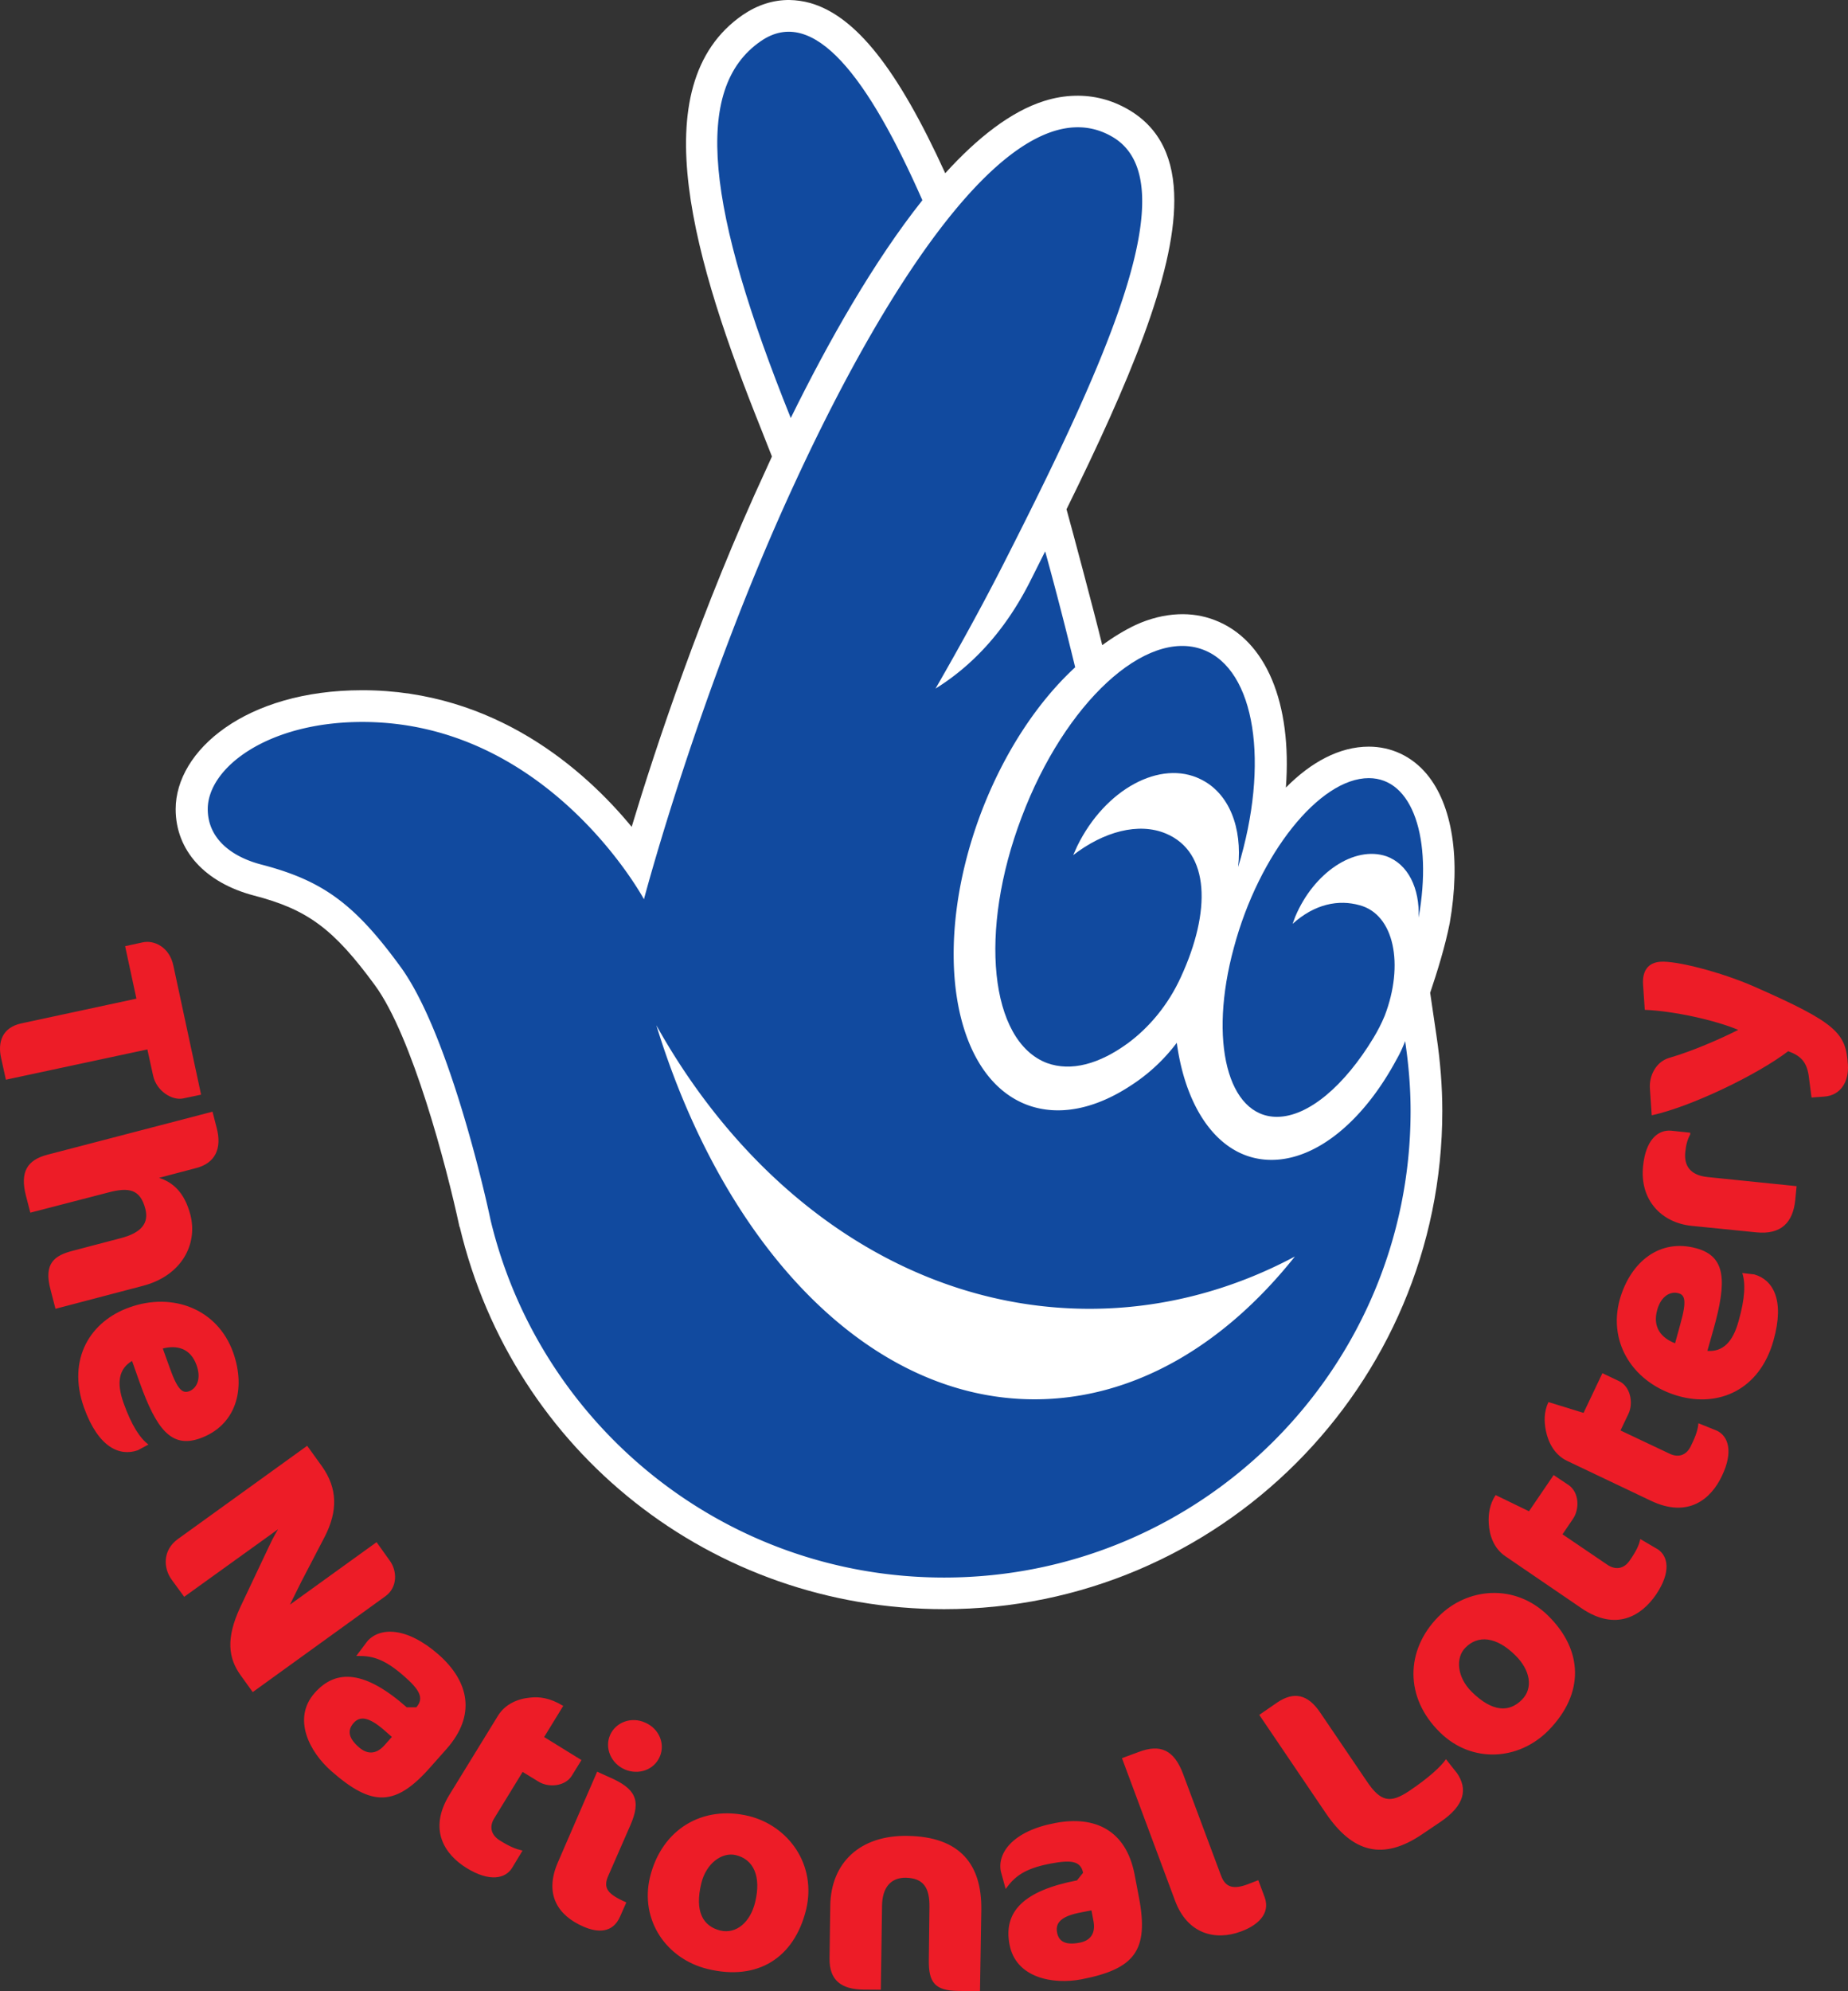 <svg xmlns="http://www.w3.org/2000/svg" width="643.567" height="693.051"><rect width="100%" height="100%" fill="#333333" stroke="none"/><g stroke-miterlimit="10" data-paper-data="{&quot;isPaintingLayer&quot;:true}" style="mix-blend-mode:normal"><path fill="#fff" d="M500.29 360.765c1.277 8.592 1.995 17.315 1.995 25.925 0 95.61-77.831 173.401-173.488 173.401-80.717 0-149.999-54.684-168.666-132.919l-.126-.22c-4.566-21.33-16.506-66.358-29.414-83.99-14.391-19.639-23.45-26.409-42.155-31.255-16.974-4.463-27.261-15.637-27.261-30.069 0-20.342 24.34-41.397 64.968-41.397 46.14 0 77.374 27.597 93.837 47.55 8.256-27.364 24.338-75.953 46.856-124.52l1.988-4.381-3.679-9.332c-23.152-57.671-42.072-119.91-6.434-144.392 5.12-3.472 10.578-5.21 16.209-5.165 2.413.043 4.786.381 7.196 1.036 15.827 4.506 30.433 22.834 47.063 59.255 11.212-12.357 22.894-21.5 34.448-25.138 3.639-1.145 7.191-1.741 10.707-1.825 6.52-.167 12.784 1.42 18.62 4.804 11.223 6.54 15.997 17.376 15.997 31.64 0 25.927-15.824 63.443-37.539 107.486 1.613 5.776 9.484 35.107 12.448 47.297 3.854-2.833 7.788-5.205 11.597-7.025 5.076-2.31 10.077-3.515 14.899-3.725 4.402-.187 8.591.468 12.569 1.99 18.159 6.883 27.049 29.208 24.888 58.327 8.683-8.784 18.589-14.242 28.866-14.242 7.796 0 14.99 3.318 20.193 9.56 8.97 10.752 11.892 29.689 7.998 51.85-1.61 8.145-4.316 16.843-6.815 24.27z"/><path fill="#114a9f" d="M373.745 297.631c10.626-8.187 22.778-11.492 32.295-7.495 15.361 6.457 15.74 27.092 5.21 49.923-4.407 9.714-11.088 17.586-18.409 23.004-9.951 7.277-19.771 10.009-28.234 6.939-19.94-7.574-23.918-45.898-8.806-85.6 15.03-39.787 43.216-65.794 63.154-58.282 18.326 6.922 23.19 39.702 12.228 75.658 1.486-13.61-3.083-25.692-13.032-30.538-14.01-6.985-33.308 3.449-43.004 23.258z"/><path fill="#114a9f" d="M494.034 319.384c.422-10.134-3.641-18.644-11.258-21.358-11.088-3.745-25.224 5.627-31.696 21.016l-.93 2.517c7.738-6.982 16.04-8.546 23.363-6.476 12.05 3.222 15.528 20.675 8.715 38.453-1.107 2.689-2.459 5.294-3.902 7.684-9.981 16.507-22.634 27.51-33.646 27.51-17.136 0-23.868-26.388-14.975-58.938 8.715-32.545 29.795-58.954 46.974-58.954 15.286 0 22.27 20.994 17.355 48.546"/><path fill="#114a9f" d="M321.219 69.69c-16.883 21.244-32.669 49.054-45.837 75.802-29.247-72.674-34.407-114.723-10.411-131.183 18.37-12.655 37.417 12.693 56.248 55.381"/><path fill="#114a9f" d="M489.339 362.368c1.18 7.93 1.9 16.04 1.9 24.31 0 89.71-72.76 162.406-162.442 162.406-76.696 0-140.856-53.06-157.956-124.434-2.623-12.49-15.238-66.131-31.406-88.207-16.003-21.924-27.089-29.947-48.293-35.491-10.62-2.727-18.793-9.14-18.793-19.342 0-14.24 20.656-30.323 53.842-30.323 64.84 0 98.065 61.706 98.065 61.706s19.258-73.159 52.657-145.145C310.178 95.834 354.451 28.39 387.38 47.624c26.663 15.554-2.239 78.617-38.554 149.914-7.027 13.731-14.899 28.034-23.023 42.13 12.23-7.594 23.784-19.3 32.803-37.051 1.816-3.599 3.595-7.157 5.37-10.712 3.936 14.179 7.409 27.873 10.456 40.356-12.996 11.952-24.76 29.543-32.8 50.701-17.436 46.196-10.245 91.61 15.996 101.58 11.131 4.177 23.875 1.402 36.189-6.71a62.14 62.14 0 0 0 15.995-14.876c3.303 24.191 15.531 40.758 32.97 40.758 15.953 0 32.252-13.878 43.552-34.935 1.18-2.035 2.161-4.17 3.005-6.411M360.283 487.05c34.292 0 65.907-18.6 90.661-49.705-21.84 11.657-46.138 18.199-71.49 18.199-62.425 0-117.574-39.047-150.882-98.681 23.703 77.053 73.773 130.187 131.711 130.187"/><path fill="#ed1c27" d="M610.766 343.337c28.994 12.74 32.042 16.256 32.76 27.173.421 5.759-2.37 10.792-8.294 11.179l-4.36.318-1.018-7.773c-.76-4.715-2.79-6.75-7.11-8.351-10.707 8.182-33.774 19.313-47.533 22.32l-.632-9.372c-.295-4.427 2.113-9.272 6.73-10.626 8.08-2.327 17.86-6.62 24.036-9.74-8.04-3.38-22.386-6.557-32.547-6.979l-.592-8.64c-.379-5.182 1.951-7.828 6.098-8.103 5.463-.374 20.951 3.56 32.462 8.594m-22.137 51.49c-1.14 2.16-1.478 3.85-1.733 6.246-.43 4.337 1.395 7.935 7.704 8.61l31.062 3.176-.465 4.844c-.8 7.763-4.867 12.102-13.544 11.235l-22.559-2.266c-10.54-1.077-18.116-9.054-16.893-20.795.89-8.978 5.042-12.743 9.823-12.321l6.603.695v.576zm-11.508 61.12c-1.698 6.097 1.479 9.772 6.224 11.596l1.865-6.792c2.322-8.238 1.478-10.055-.717-10.624-2.593-.743-5.977.786-7.372 5.82m19.595 6.752-2.12 7.492c5.334.4 8.849-3.027 10.835-10.267 2.33-8.06 2.456-13.398 1.317-16.827l4.19.485c6.383 1.825 10.706 8.683 6.686 22.968-4.872 17.348-19.135 23.276-33.013 19.382-15.326-4.3-24.802-18.078-20.529-33.634 3.765-13.18 14.01-21.368 26.796-17.777 10.068 2.825 10.616 11.181 5.838 28.178m-58.369 35.274c-.591-2.944-.76-6.492.895-9.961l12.23 3.765 6.563-13.82 5.751 2.731c4.061 1.9 5.085 7.68 3.344 11.362l-2.79 5.84 17.052 8.066c3.224 1.564 6.014.485 7.492-2.732 1.865-3.808 2.416-5.794 2.583-7.849l6.477 2.606c3.894 1.9 5.794 7.196 1.733 15.7-3.768 8.04-11.725 14.863-24.711 8.693l-29.215-13.896c-4.27-2.045-6.51-6.164-7.404-10.505M518.45 530.14c-.167-2.964.263-6.603 2.416-9.757l11.604 5.633 8.586-12.607 5.246 3.512c3.682 2.558 3.808 8.36 1.486 11.743l-3.646 5.373 15.664 10.623c2.922 1.95 5.845 1.337 7.786-1.57 2.416-3.507 3.217-5.372 3.641-7.406l6.138 3.599c3.599 2.436 4.612 7.975-.677 15.768-5.03 7.343-13.883 12.842-25.775 4.824l-26.753-18.257c-3.892-2.671-5.496-7.099-5.716-11.478m-8.157 43.386c-3.472 3.512-2.881 10.305 2.239 15.339 7.11 7.027 13.039 7.287 17.524 2.688 3.978-4.04 2.83-10.328-2.33-15.384-6.643-6.6-13.077-7.149-17.433-2.643m-9.4-10.793c9.989-10.181 26.662-11.743 38.215-.402 12.195 11.976 12.786 27.052.174 39.937-10.494 10.643-26.836 11.51-37.798.717-12.355-12.04-12.105-28.592-.592-40.252m.718 71.425-6.307 4.253c-13.757 9.35-24.297 6.366-33.564-7.28l-23.197-34.246 6.224-4.293c5.928-4 10.706-2.777 14.899 3.343l16.342 24.085c4.738 7.06 8.08 7.849 14.805 3.302 6.73-4.505 11.13-8.576 12.741-11.01l3.851 4.852c3.73 5.456 2.795 11.192-5.794 16.994m-69.37 38.09c-9.02 3.386-18.705.907-23.021-10.67l-18.495-49.63 5.968-2.203c7.366-2.767 12.147-.687 15.273 7.583l13.25 35.472c1.604 4.359 4.533 4.798 9.263 3.062l3.728-1.435 2.203 5.906c2.201 5.986-2.833 9.964-8.17 11.914m-52.141-7.323-3.556.698c-6.73 1.245-9.097 3.47-8.42 6.984.589 3.237 3.005 4.506 7.915 3.556 3.214-.612 5.632-2.755 4.78-7.427zm-3.556 24.017c-9.863 1.865-22.77-.486-24.974-12.102-2.196-11.387 4.824-18.75 23.496-22.349l2.12-2.645c-.854-4.213-4.28-4.506-11.258-3.217-9.612 1.824-12.7 4.766-15.707 8.85l-1.691-6.162c-1.226-6.368 4.187-14.012 18.877-16.779 14.138-2.731 24.718 2.684 27.683 17.73l1.52 7.975c3.59 18.631-1.402 25.1-20.066 28.699m-42.832 4.028c-7.998-.084-10.371-2.815-10.245-10.793l.215-18.283c.124-7.025-2.203-10.178-8.256-10.328-5.208-.043-8.17 3.387-8.253 9.757l-.427 29.225-6.052-.043c-7.705-.086-11.892-3.217-11.806-10.836l.253-18.348c.215-14.948 10.328-24.613 26.917-24.318 18.493.273 25.856 10.161 25.687 25.584l-.465 28.466zm-77.455-47.278c-4.826-1.14-10.328 2.85-12.023 9.8-2.37 9.772.51 14.942 6.648 16.463 5.502 1.289 10.411-2.86 12.105-9.878 2.203-9.104-.64-14.927-6.73-16.385m4.486-13.61c13.842 3.409 23.743 16.933 19.978 32.633-4.106 16.636-16.719 24.869-34.243 20.628-14.477-3.512-23.7-17.072-20.105-32.034 4.15-16.805 18.46-25.058 34.37-21.227m-30.984-20.635c1.992-4.549-.295-9.838-5.079-11.87-4.74-2.175-10.24-.19-12.228 4.344-1.948 4.529.339 9.863 5.122 11.953 4.82 2.07 10.237.129 12.185-4.427m-13.797 55.598 2.158-4.894c-6.646-2.899-8.167-5.034-6.264-9.307l7.702-17.61c3.765-8.66 1.903-12.701-7.579-16.765l-4.017-1.817-13.631 31.451c-4.953 11.318.045 18.642 8.804 22.452 5.125 2.264 10.33 2.264 12.827-3.51m-42.491-69.95-16.934 27.558c-7.533 12.238-1.607 20.87 5.972 25.542 8.084 4.979 13.542 3.64 15.826-.043l3.642-6.034c-2.411-.571-4.317-1.289-7.955-3.555-2.965-1.858-3.768-4.718-1.865-7.738l9.857-16.09 5.502 3.367c3.472 2.183 9.312 1.738 11.639-2.078l3.343-5.412-12.996-8.021 6.648-10.836c-4.87-2.941-8.468-3.196-11.427-2.898-4.359.384-8.715 2.219-11.252 6.239m-36.993 7.457-2.706-2.373c-5.206-4.505-8.382-5.076-10.667-2.428-2.198 2.557-1.779 5.246 1.99 8.483 2.498 2.133 5.63 2.775 8.803-.783zM115.4 616.463c-7.579-6.625-13.714-18.25-5.843-27.177 7.62-8.693 17.818-7.617 32.083 4.958h3.343c2.838-3.217 1.056-6.202-4.316-10.88-7.366-6.456-11.558-7.067-16.592-6.984l3.848-5.124c4.23-4.845 13.505-5.224 24.762 4.589 10.836 9.546 13.077 21.206 2.924 32.79l-5.332 6.004c-12.448 14.31-20.615 14.35-34.877 1.824m-31.572-33.328c-4.319-5.969-5.249-12.827-.127-23.79l9.82-20.763c1.78-3.894 3.34-6.323 3.34-6.323L64.145 555.79l-4.362-5.963c-2.918-3.998-3.214-10.245 2.158-14.139l45.036-32.464 5.122 7.111c5.545 7.786 5.502 15.685 1.019 24.487l-8.17 15.685-3.98 8.02 30.175-21.755 4.614 6.457c2.537 3.464 2.795 9.228-1.526 12.357l-46.216 33.371zm-15.37-107.953c-2.115-5.948-6.855-7.07-11.765-5.817l2.37 6.596c2.838 8.068 4.617 9.061 6.818 8.278 2.454-.905 4.359-4.086 2.577-9.057m-19.89 5.802-2.58-7.288c-4.573 2.689-5.498 7.513-2.961 14.609 2.792 7.884 5.794 12.357 8.675 14.487l-3.722 1.994c-6.267 2.196-13.717-.867-18.753-14.92-5.971-16.953 2.284-30.035 15.915-34.836 14.9-5.327 30.6.467 36.063 15.73 4.57 12.862.93 25.437-11.597 29.902-9.868 3.47-15.114-3.028-21.04-19.678m-30.983-32.148c-2.456-9.19 1.481-11.872 7.745-13.484l16.807-4.422c7.195-1.865 9.777-5.294 8.463-10.214-1.776-6.823-5.754-7.561-12.905-5.653l-27.132 7.025-1.524-5.886c-2.158-8.336.465-12.48 7.533-14.305l57.436-14.962 1.438 5.59c1.948 7.28-.551 12.314-7.068 14.012l-12.992 3.426c4.698 1.501 8.845 4.928 10.92 12.865 2.625 10.222-3.008 21.224-16.593 24.74l-30.392 7.977zm35.724-74.51-1.991-9.062-49.266 10.54-1.693-7.685c-1.142-5.223.253-10.436 7.07-11.915l40.08-8.61-3.936-18.264 6.14-1.332c3.937-.867 9.312 1.61 10.667 8.107l9.648 44.91-6.14 1.288c-3.935.91-9.48-2.605-10.579-7.978"/></g></svg>